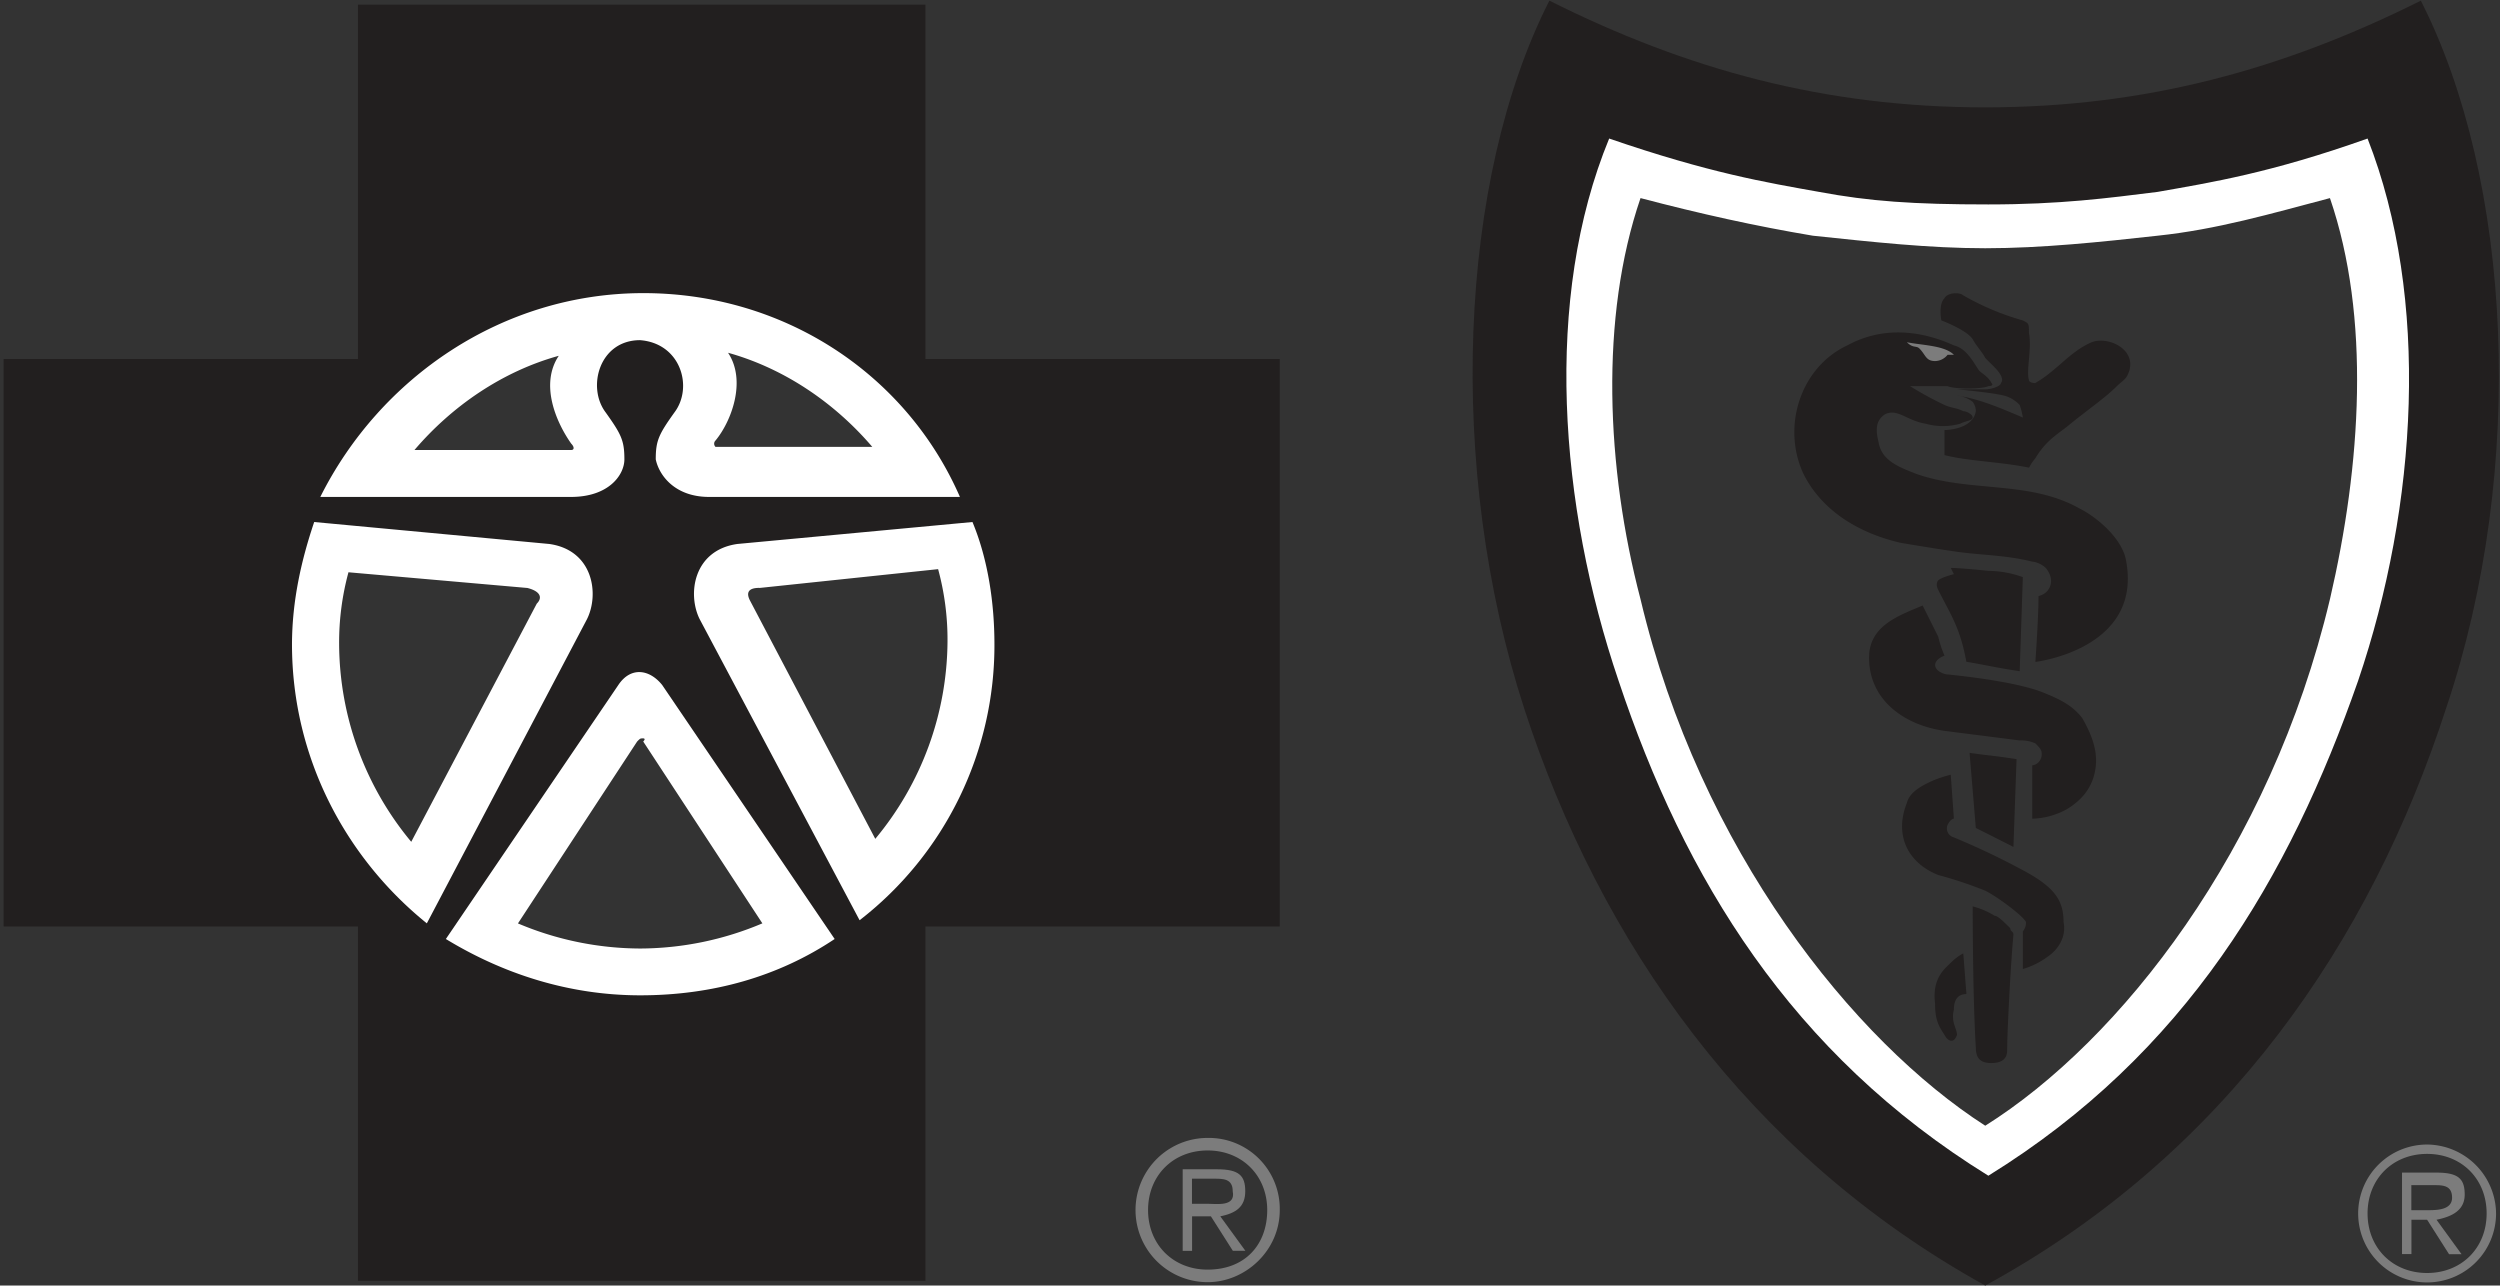 <svg xmlns="http://www.w3.org/2000/svg" id="Layer_1" data-name="Layer 1" viewBox="0 0 843.42 433.7"><rect x="0" y="0" width="843.42" height="433.7" fill="#333333" stroke="none"/><defs><style>.cls-1{fill:#fff;}.cls-2{fill:#221f1f;}.cls-3{fill:#7c7c7c;}</style></defs><path class="cls-1" d="M216,90.43A125.88,125.88,0,1,0,341.84,216.31,125.88,125.88,0,0,0,216,90.43ZM216,320a106.5,106.5,0,0,1-41.26-8.47l40.2-61.35C216,249.1,216,249.1,217,249.1c0,0,1.06,0,0,1.06l40.2,61.35A106.42,106.42,0,0,1,216,320Zm25.38-169.25a1.48,1.48,0,0,1,0-2.12c5.29-6.35,10.58-20.1,4.24-29.62,19,5.29,36,16.93,48.65,31.74Zm-52.89-30.68c-6.34,9.52-1,22.21,4.24,29.62,1.05,1.06,1.05,2.12,0,2.12h-52.9C152.49,137,169.41,125.34,188.45,120.05Zm-70.87,73,60.3,5.29c4.23,1.06,5.28,3.17,3.17,5.29L138.74,284a105,105,0,0,1-24.33-66.64A90.38,90.38,0,0,1,117.58,193Zm138.57,5.29,60.3-6.35a90.44,90.44,0,0,1,3.17,24.33A105,105,0,0,1,295.29,283L253,202.56C251.92,200.44,251.92,198.33,256.15,198.33Z"></path><path class="cls-2" d="M660.23,133.44a4.86,4.86,0,0,1,1.12.18C661,133.55,660.6,133.49,660.23,133.44Z"></path><path class="cls-2" d="M662.35,321.63l1.06,13.74c-2.12,0-4.23,1.06-4.23,5.29-1.06,4.23,1.05,6.35,1.05,8.46-1.05,3.17-3.17,2.11-4.23,0-2.11-3.17-3.17-5.28-3.17-10.57-1.05-8.47,3.17-11.63,5.29-13.74A18.14,18.14,0,0,1,662.35,321.63Z"></path><path class="cls-2" d="M678.21,313.17c0,1.06,1.06,1.06,1.06,2.12-1.06,11.63-2.12,33.83-2.12,39.11,0,2.12-1.06,4.24-5.29,4.24-3.16,0-5.28-1.06-5.28-5.29-1.06-16.92-1.06-47.57-1.06-47.57a27.28,27.28,0,0,1,7.4,3.16C674,308.94,676.09,311.05,678.21,313.17Z"></path><path class="cls-2" d="M672.92,282.51l-6.34-3.17L664.47,254c7.39,1.06,9.51,1.06,15.85,2.12l-1.05,29.61Z"></path><path class="cls-2" d="M653.89,195.81c1.06-1.05,5.29-2.11,5.29-2.11l-1.06-2.11s3.17,0,12.69,1a34.85,34.85,0,0,1,11.63,2.12l-1.06,31.72c-7.4-1.06-11.62-2.12-18-3.17-2.12-11.64-5.29-15.86-9.52-24.32C652.83,196.87,653.89,195.81,653.89,195.81Z"></path><path class="cls-2" d="M696.18,311.05c1.06,5.29-2.12,9.52-5.28,11.64a26.48,26.48,0,0,1-8.46,4.23V314.23a4.64,4.64,0,0,0,1.06-3.18c-1.06-2.11-9.52-8.45-13.74-10.56a138.76,138.76,0,0,0-15.87-5.29c-10.57-4.23-14.8-13.74-10.57-24.32,1.06-4.22,6.35-6.34,8.46-7.4a42.08,42.08,0,0,1,6.34-2.11l1.06,14.8s-1.06,0-2.12,2.11a3.12,3.12,0,0,0,2.12,4.23,257,257,0,0,1,24.32,11.63C693,299.43,696.18,303.66,696.18,311.05Z"></path><path class="cls-2" d="M702.53,242.34c4.23,7.4,5.29,12.68,4.23,18s-4.23,9.52-9.52,12.68a25.43,25.43,0,0,1-11.63,3.18v-18a3.3,3.3,0,0,0,2.12-1.05,3.89,3.89,0,0,0,1.06-3.18c0-1.05-1.06-2.11-2.12-3.17a11.58,11.58,0,0,0-5.29-1L656,246.57c-14.8-2.12-26.42-11.64-25.36-26.44,1.05-9.51,10.56-12.68,18-15.85l5.28,10.56a34.42,34.42,0,0,0,2.11,6.35s-3.17,1.06-3.17,3.17,3.17,3.18,4.23,3.18c10.58,1.06,25.38,3.17,32.78,6.33C695.12,236,699.35,238.11,702.53,242.34Z"></path><path class="cls-2" d="M717.33,189.48c5.29,29.6-30.66,33.83-30.66,33.83s1.06-14.8,1.06-22.21c4.22-1.06,5.28-5.29,3.17-8.46-1.06-2.11-4.23-3.16-5.29-3.16-8.46-2.12-15.85-2.12-24.32-3.18-7.4-1.05-13.74-2.11-20.09-3.17-13.74-3.17-26.43-10.57-32.77-23.26-7.4-15.86-1.06-35.95,14.8-43.35,11.63-6.34,24.32-5.28,35.95,0,4.23,1.06,6.34,5.29,8.46,8.46,1.06,1.06,3.17,2.12,4.22,4.23,1.06,1.06-1.05,1.06-1.05,1.06-2.11,1.06-11.63,1.06-13.75,0H644.38A115.92,115.92,0,0,0,656,136.61c2.12,1,4.24,1,6.35,2.11,1.06,0,3.17,1.06,3.17,2.12s-2.11,1.06-4.23,2.11a21.53,21.53,0,0,1-11.62,0c-6.35-1-9.52-5.29-13.75-3.17-3.18,2.12-3.18,5.29-2.12,9.52,1.06,6.34,7.4,8.45,12.69,10.57,18,6.35,38.06,2.11,55,11.63C707.82,174.67,716.27,182.07,717.33,189.48Z"></path><path class="cls-2" d="M718.38,125c-1,3.17-2.11,3.17-4.23,5.29-4.22,4.22-10.57,8.45-16.91,13.74-4.23,3.17-7.4,5.29-10.57,10.57a15.29,15.29,0,0,0-2.12,3.17c-10.57-2.11-20.08-2.11-28.55-4.23v-8.45s9.52,0,10.58-6.35a5.21,5.21,0,0,0-1.06-3.17,10.56,10.56,0,0,0-4.16-1.93c7,1.19,14,4.2,21.08,7.22a23.88,23.88,0,0,0-1.06-4.23,11.21,11.21,0,0,0-5.29-3.17c-4.23-1.05-15.85-2.11-15.85-2.11h9.52c2.1,0,5.27-1.06,5.27-2.12,1.06-1.06,0-3.17-2.11-5.29l-3.16-3.17c-1.06-2.12-3.18-4.23-4.24-6.35-2.11-3.16-10.57-6.33-10.57-6.33s-1.06-5.29,1-7.41c1.06-2.11,5.29-2.11,6.35-1.06a88.1,88.1,0,0,0,20.09,8.47c2.11,1.05,2.11,1.05,2.11,4.23,1.06,5.28-1,12.68,0,15.85,0,1.06,2.12,1.06,2.12,1.06,7.39-4.23,11.63-10.58,19-13.75C711,113.35,720.5,117.58,718.38,125Z"></path><path class="cls-1" d="M811.42,30.13S722.62,55.5,668.7,55.5,532.31,30.13,532.31,30.13s-18,46.51-18,110S567.2,370.56,674,412.85c0,0,152.25-96.21,152.25-264.31C826.23,48.1,811.42,30.13,811.42,30.13Zm-25.37,172C766,286.74,715.21,351.23,669.76,379.78c-44.41-28.55-96.22-93-116.3-177.62-11.64-44.41-13.75-95.15,0-135.33,20.08,5.29,39.12,9.51,58.15,12.69,20.08,2.11,39.11,4.23,58.15,4.23s39.11-2.12,58.14-4.23C748,77.4,766,72.12,786.05,66.83,799.8,107,796.62,156.69,786.05,202.16Z"></path><path class="cls-3" d="M407.42,383.9a24.33,24.33,0,0,0,0,48.66c12.69,0,24.33-10.58,24.33-24.33A23.94,23.94,0,0,0,407.42,383.9Zm0,44.43c-11.64,0-20.1-8.46-20.1-20.1s8.46-20.1,20.1-20.1,20.1,8.47,20.1,20.1S420.11,428.33,407.42,428.33Z"></path><path class="cls-3" d="M420.11,401.89c0-5.29-2.11-7.41-9.52-7.41H399V422h3.17V410.35h6.35l7.4,11.63h4.23l-8.46-11.63C416.94,409.29,420.11,407.18,420.11,401.89Zm-12.69,4.23h-5.29v-8.47h7.41c3.17,0,6.34,0,6.34,4.24C416.94,407.18,410.59,406.12,407.42,406.12Z"></path><path class="cls-2" d="M312.22,121.11V1.58H120.75V121.11H1.22V312.57H120.75V432.1H312.22V312.57H431.75V121.11Zm11.63,46.54H239.23c-11.64,0-16.93-7.4-18-12.69,0-6.35,1.05-8.46,6.34-15.87,6.35-8.46,2.12-23.27-11.63-24.33-13.75,0-18,15.87-11.64,24.33,5.29,7.41,6.35,9.52,6.35,15.87,0,5.29-5.29,12.69-18,12.69H108.06c20.1-40.19,61.35-68.76,109-68.76S305.87,126.4,323.85,167.65ZM106,176.11l79.33,7.41c14.81,2.11,16.93,16.92,12.69,25.39L144,311.51c-27.51-22.21-45.49-56.06-45.49-94.14C98.54,202.56,101.71,188.81,106,176.11Zm102.6,55c4.23-6.35,10.58-5.29,14.81,0l58.18,85.68c-19,12.7-41.25,19-65.58,19s-46.55-7.4-65.59-19ZM290,310.46,236.06,208.91c-4.24-8.47-2.12-23.28,12.69-25.39l79.33-7.41c5.29,12.7,7.41,27.51,7.41,41.26A117.29,117.29,0,0,1,290,310.46Z"></path><path class="cls-2" d="M816.71.22c-46.52,23.26-93,36-147,36s-100.45-12.7-147-36c-30.66,60.26-34.89,157.53-8.45,238.94C539.71,317.4,589.4,389.29,669.76,433.7c81.4-44.41,130-116.3,155.41-194.54C852.66,157.75,847.37,60.48,816.71.22ZM546.05,229.65c-20.09-59.2-25.38-129-3.17-182.91,33.83,11.63,52.86,14.8,70.83,18,16.93,3.17,31.73,4.23,57.1,4.23,24.31,0,40.17-2.12,57.09-4.23,18-3.18,38.07-6.35,70.84-18,21.14,53.92,16.91,123.71-3.18,182.91-23.26,66.61-58.15,125.81-124.75,167C604.2,355.46,568.26,296.26,546.05,229.65Z"></path><path class="cls-3" d="M818.83,386.13a23.26,23.26,0,1,0,23.26,23.25A23.47,23.47,0,0,0,818.83,386.13Zm0,43.34c-11.63,0-20.09-8.45-20.09-20.09s8.46-20.09,20.09-20.09,20.08,8.46,20.08,20.09S830.45,429.47,818.83,429.47Z"></path><path class="cls-3" d="M643.32,115.46c2.12,2.12,3.17,1.06,4.23,2.12,2.12,2.11,2.12,4.23,5.28,4.23a5.49,5.49,0,0,0,4.23-2.12h2.12C656,116.52,648.61,116.52,643.32,115.46ZM831.51,403c0-5.29-2.12-7.4-9.51-7.4H810.36v27.49h3.18V411.5h5.29l7.4,11.63h4.22L822,411.5C827.28,410.44,831.51,408.32,831.51,403Zm-18,5.28v-8.45h7.4c3.17,0,6.34,0,6.34,4.23s-5.28,4.22-8.45,4.22Z"></path></svg>